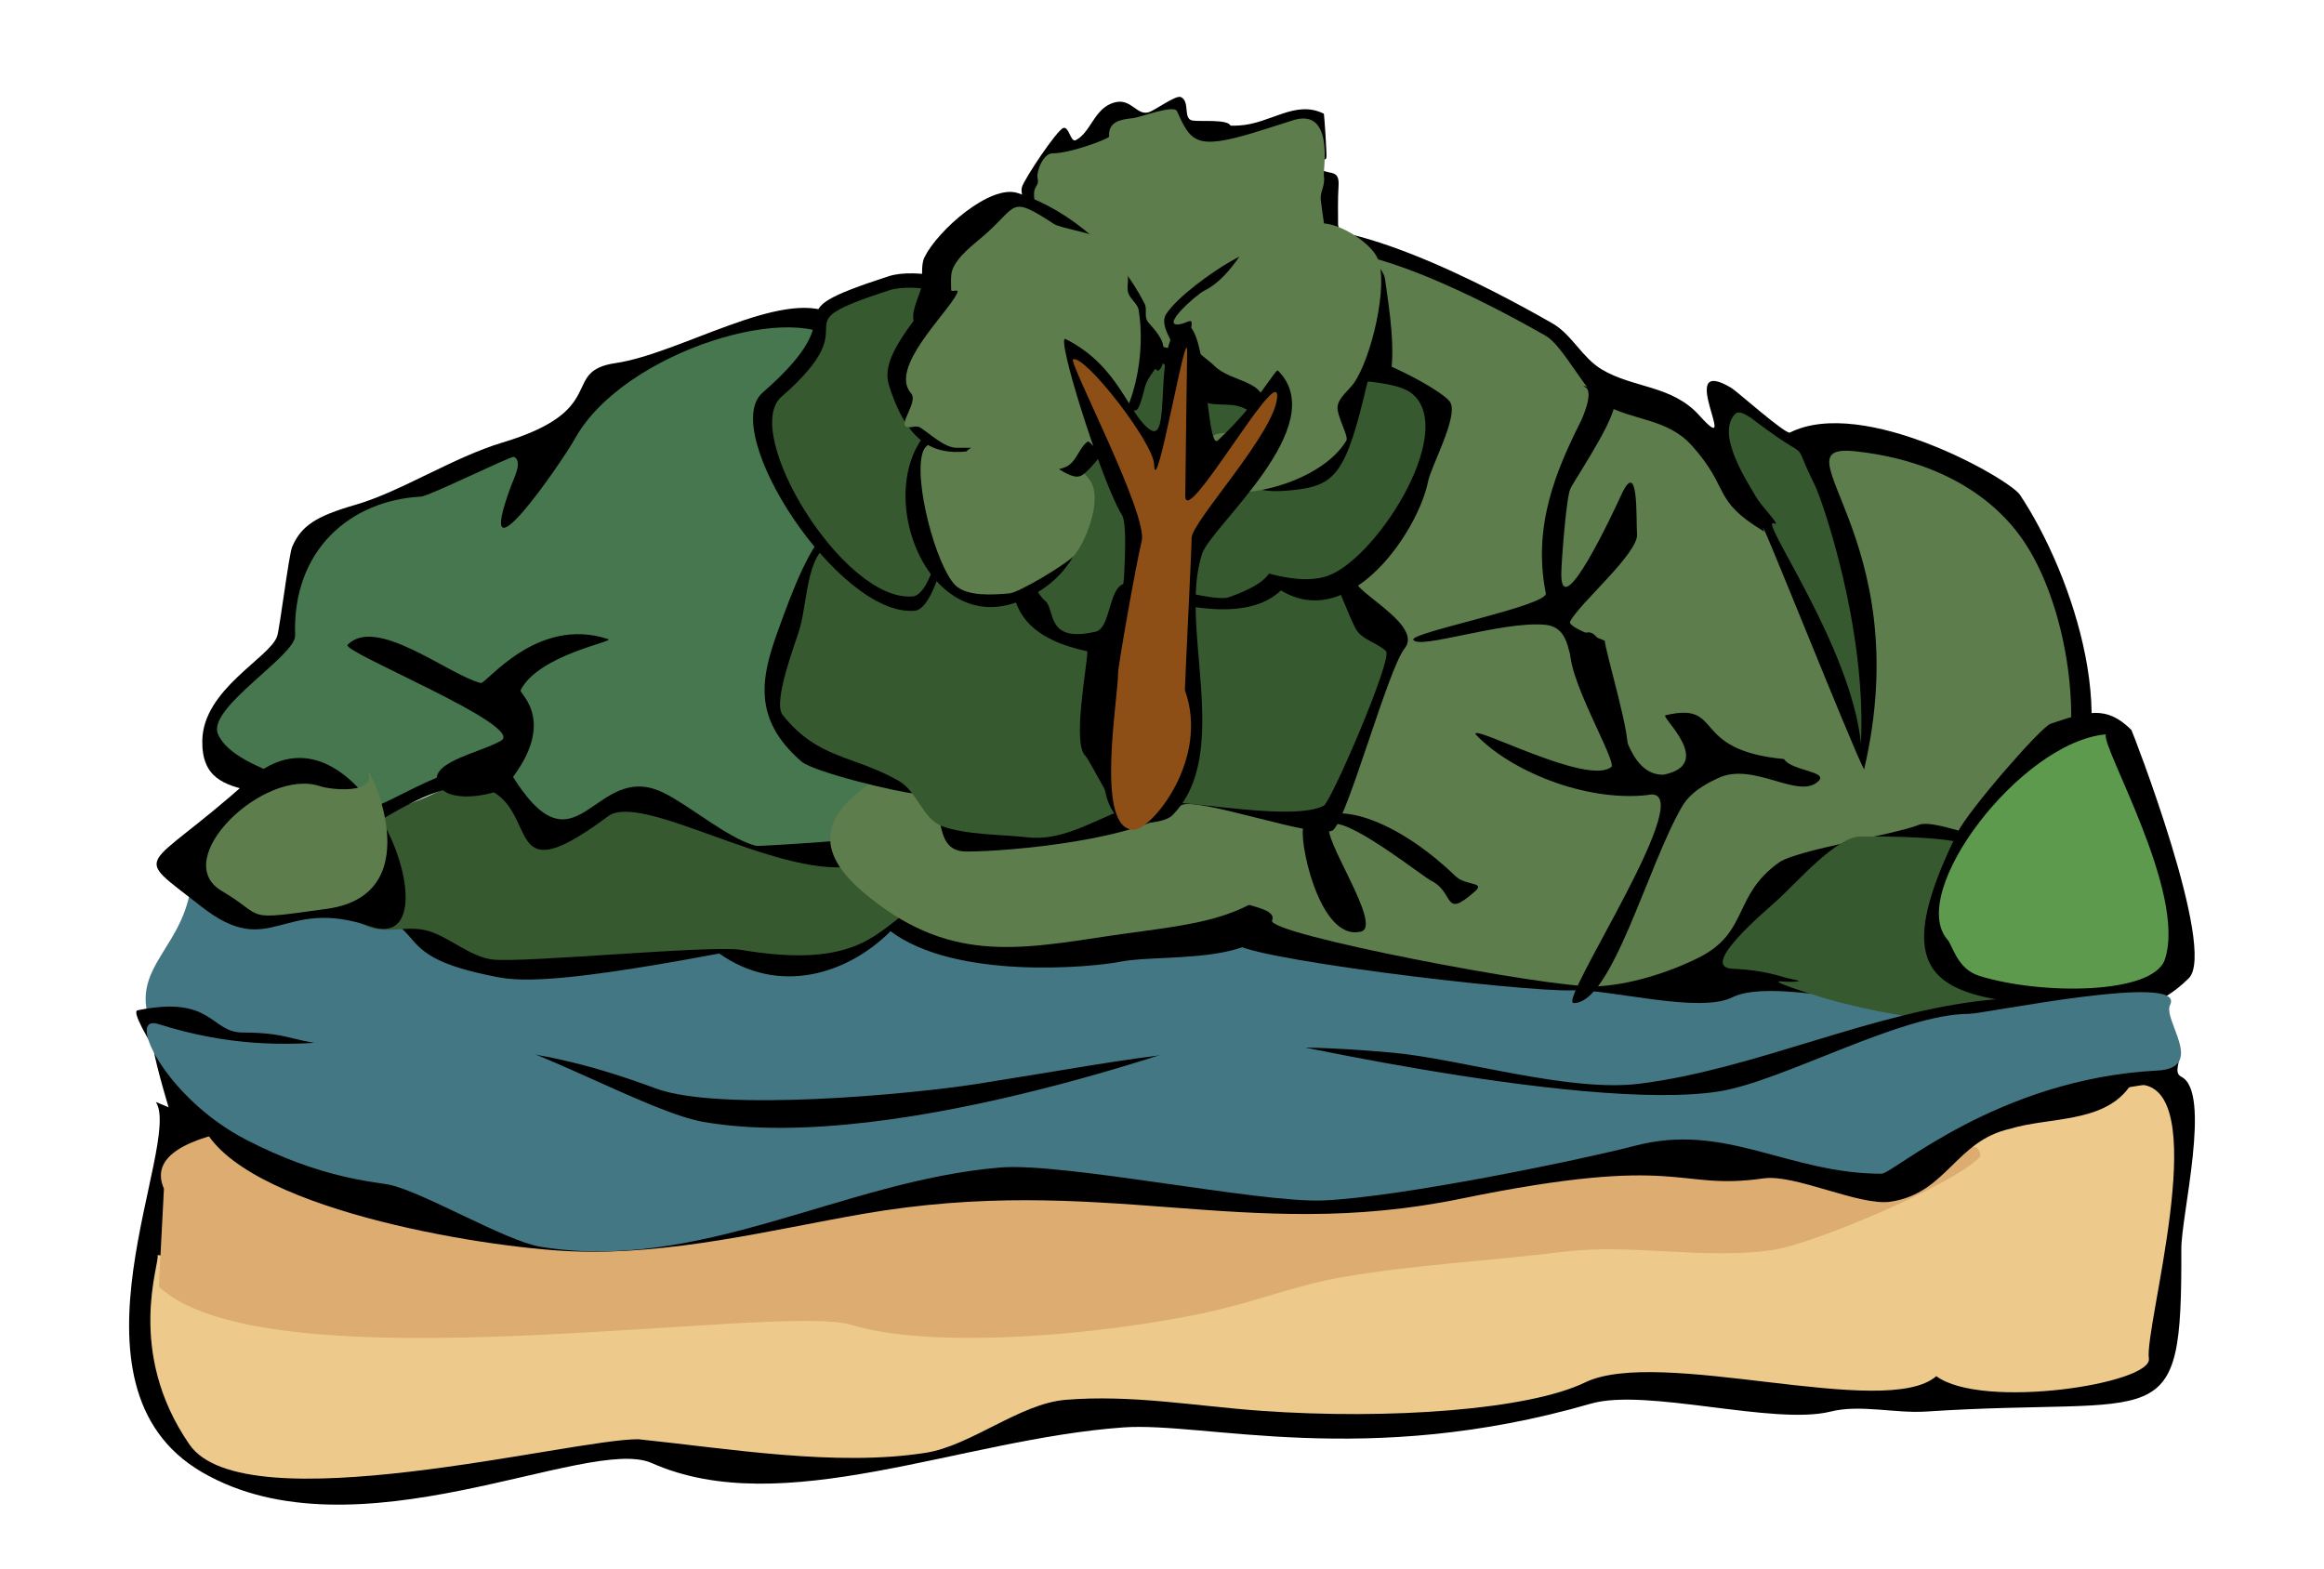 <svg xmlns:inkpad="http://taptrix.com/inkpad/svg_extensions" xmlns="http://www.w3.org/2000/svg" viewBox="0 0 360 243.102" width="480" height="324.136"><g inkpad:layerName="Layer 1"><path d="M24.139 170.72c4.223 6.334-15.913 43.896 7.133 57.34 23.816 13.892 59.783-5.804 69.695-1.399 20.253 9.002 47.761-3.718 73.043-5.524 12.605-.9 37.443 6.445 72.43-3.683 8.553-2.476 28.349 3.424 37.136 1.228 4.568-1.143 10.02.308 14.73 0 36.953-2.42 39.696 4.439 39.592-25.167-.019-5.222 4.739-24.33 0-26.7-1.428-.714.263-2.806-.614-3.683-4.829-4.828-42.34 7.502-47.57 9.514-4.845 1.864-9.282 4.951-14.425 6.138-14.098 3.253-28.766 3.29-42.967 6.445-41.792 9.287-84.984 26.855-128.593 18.414"/><path d="M29.347 223.785c8.56 12.396 59.26-.884 69.544-.817 14.032 1.451 30.648 4.288 44.551 2.093 6.91-1.09 14.562-7.61 21.59-8.195 10.227-.853 20.183.975 30.247 1.693 20.082 1.434 41.588-.184 50.248-4.385 11.57-5.613 46.502 5.864 54.42-.974 7.13 5.26 33.52 1.159 32.924-2.738-.722-4.733 9.662-40.42-.725-42.365-.768-.143-33.549 6.275-33.782 6.421-3.308 2.068-7.619 3.418-11.374 4.356-11.143 2.786-22.695 6.158-34.119 7.502-21.581 2.539-43.191-.66-64.851.242-13.405.558-26.872 3.97-40.17 5.565-14.518 1.742-29.864 3.158-44.525 1.936-7.676-.64-15.475-1.565-23.23-.968-3.53.272-7.18 2.279-10.648 3.146-7.585 1.896-19.408-.982-26.802 1.131-.222.063-18.276-3.094-18.237-2.999.444 1.089-5.06 14.876 4.939 29.356z" fill="#edca8c"/><path d="M24.098 160.365c-2.052-.691 3.068 14.089 6.236 25.61 2.92 10.615 12.982 18.415 13.535 18.046 3.178-2.118-2.609-16.156-3.98-18.311-2.324-3.651-4.081-12.281-6.105-15.924-1.413-2.543-7.278-8.61-9.686-9.42z"/><path d="M24.606 199.329c17.01 15.913 95.777 2.423 107.273 5.921 14.123 4.299 44.387.958 58.749-2.821 5.757-1.515 11.064-3.467 16.984-4.512 11.3-1.994 23.102-2.556 34.5-3.98 10.642-1.33 21.796 1.246 32.378-.266 6.413-.916 27.818-10.037 32.11-14.33.441-.442-.11-1.453-.53-1.593-5.497-1.832-12.453-1.806-18.578-2.92-14.231-2.587-28.495-2.388-42.991-2.388h-44.32c-21.16 0-42.268 1.032-63.162 4.246-4.23.651-120.382-12.432-111.624 7.472" fill="#dcac70"/><path d="M74.506 163.325c25.088 13.163 77.37 12.913 104.931 7.211 6.308-1.305 13.633-6.38 20.433-4.567 18.518 4.938 41.583 10.99 61.06 9.135.97-.093 1.914-.393 2.885-.48 1.835-.168 3.686 0 5.529 0 7.298 0 21.873 2.994 27.165-2.886 7.416-8.241 1.877-10.02 12.98-15.144.496-.229 6.05-2.774 4.807-4.328-11.243-14.053-77.665-3.235-96.396-5.048-23.49-2.273-47.6-2.813-70.916-1.442-7.606.447-6.069-4.837-10.817-7.212-14.344-7.171-36.705 4.41-49.04 10.578-4.952 2.475-17.714 11.51-12.62 14.183z" fill="#447784"/><path d="M35.322 133.516c-.363 1.413-.796 2.846-1.562 4.087-.464.75-3.5-.214-2.645 0 38.358 9.59 48.331 1.682 83.897 1.682 2.07 0 1.68.957 2.644 2.404 1.56 2.34 10.592 5.26 10.578 5.289-1.824 3.647-7.47 13.67-11.299 14.904-11.582 3.736-34.027 1.872-45.915 5.53-7.642 2.35-11.505-1.366-18.75-2.645-1.448-.256-3.087-.48-4.568-.48h-3.125c14.68 0-13.462 6.49-18.51-.722-8.438-12.054.69-14.542 3.125-24.28.672-2.687 2.346-4.995 4.087-7.211.806-1.026 2.752-4.185 2.644-2.885-.12 1.451-.238 2.917-.601 4.327z" fill="#447784"/><path d="M51.484 140.612c17.376 1.892 6.717 6.8 23.921 10.421 3.784.797 7.433 2.056 36.012-3.313 9.158 6.474 19.763 3.317 26.535-3.455 10.09 7.601 31.187 5.61 35.663 4.715 7.004-1.4 26.784 1.29 24.316-11.052-.546-2.732-5.149-3.158-7.263-3.158-21.123 0-41.708.32-63.158-.474-7.775-.288-15.691-2.905-23.526-1.894-5.349.69-10.205 4.205-15.631 5.21-13.565 2.512-23.819-3.894-37.106 1.421-2.411.965-4.054 1.112.237 1.58z"/><path d="M191.223 145.902c-.96 2.332 44.479 7.819 52.428 7.524 5.746-.212 19.578 3.642 24.713 1.075 8.689-4.345 42.366 7.541 50.344 1.842 3.078-2.199-9.143-24.107-5.065-25.787 3.355-1.381 3.155-1.091 5.54-3.954 10.378-12.452 1.997-37.524-6.282-49.945-1.631-2.446-24.192-15.368-35.634-9.646-.658.328-8.242-6.418-9.057-6.907-9.079-5.448 1.774 11.756-4.972 4.261-4.266-4.74-10.21-4.187-15.134-7.142-3.048-1.829-4.603-5.4-7.652-7.142-8.64-4.936-34.7-19.14-44.212-13.433-1.033.62-4.453 2.474-4.762 3.4-3.703 11.112-12.512 22.268-10.202 35.2 1.326 7.427 4.04 14.202 3.57 21.936-.466 7.702-3.579 14.087-3.23 22.106.231 5.318-1.402 20.64 3.91 23.297 1.926.962 6.502 1.362 5.697 3.315z"/><path d="M197.05 142.605c-.867 2.105 42.939 10.473 50.115 10.207 5.186-.192 11.328-2.134 15.963-4.45 7.842-3.922 5.23-9.591 12.434-14.736 2.776-1.985 17.96-4.317 21.64-5.833 3.029-1.246 15.806 5.194 17.96 2.61 9.367-11.24 5.939-35.143-1.535-46.355-1.472-2.207-8.134-12.126-26.094-14.121-13.114-1.457 9.67 13.047 1.228 49.27-1.503-2.51-17.392-42.567-15.489-36.853-8.196-4.917-5.13-6.573-11.219-13.338-3.85-4.278-9.216-3.78-13.66-6.446-2.752-1.651-6.196-8.956-8.948-10.53-7.799-4.455-31.322-17.276-39.908-12.125-.932.56-4.02 2.234-4.298 3.07-3.343 10.03-9.253 24.181-7.169 35.854 1.197 6.704 3.647 12.82 3.224 19.8-.422 6.953-3.231 12.716-2.917 19.955.209 4.8-1.265 18.63 3.53 21.028 1.738.869 5.868 1.23 5.143 2.993z" fill="#5d7d4d"/><path d="M52.23 127.62c-4.567.926-1.035 11.951 3.255 15.113 3.497 2.576 7.124.349 10.927 1.51 3.306 1.011 6.56 4.074 9.996 4.418 5.043.504 33.888-2.271 38.361-1.511 18.483 3.138 21.173-3.172 26.736-6.51 5.29-3.174-33.737-30.553-39.523-30.34-28.365 1.047-21.933 11.687-49.752 17.32z" fill="#375930"/><path d="M95.356 56.25c-8.68 1.278-.674 7.255-17.553 12.318-7.601 2.281-15.745 7.619-22.784 9.649-6.044 1.744-8.357 3.227-9.764 6.51-.516 1.202-1.926 12.704-2.332 13.866-1.163 3.327-11.47 8.193-11.587 16.152-.17 11.522 13.649 4.416 21.94 14.968 1.34 1.706 17.902-13.95 25.109-5.347 4.046 4.83 1.743 12.554 15.809 2.092 5.157-3.836 25.815 9.368 37.663 7.789 20.889-2.785 3.214-72.85-2.906-85.091-.092-.184.132-.457-.116-.582-7.745-3.872-23.542 6.214-33.48 7.677z"/><path d="M130.328 53.483c-6.076-7.356-33.663.787-41.262 14.467-2.035 3.664-16.069 23.984-9.908 7.36.528-1.424 1.824-3.853.465-4.533-.405-.202-13.15 6.095-14.414 6.161-10.908.574-19.964 8.252-19.49 21.505.113 3.133-13.593 11.194-11.972 15.228 2.575 6.409 20.884 8.746 20.884 11.16 0 4.134 16.196-8.345 17.669-4.418 1.056 2.816 5.295-3.147 6.626-.93 10.519 17.533 12.941-2.13 23.946 3.372 4.157 2.078 9.69 6.887 14.066 8.137.47.134 1.262 0 1.743 0 .86 0 13.778-.841 13.95-1.047 1.142-1.37 1.768-3.658 3.255-4.65 1.312-.874 4.685 1.011 5.696 0 2.47-2.47 4.41-8.921 3.138-12.902-6.033-18.874-1.773-43.632-14.392-58.91z" fill="#47774f"/><path d="M142.918 113.73c5.977 3.612-26.259 9.866-9.357 24.353 13.132 11.256 24.073 9.036 38.593 6.858 13.788-2.068 27.169-2.08 31.153-18.018 1.716-6.863.15-12.342-6.742-14.065-1.467-.367-2.074-2.611-3.72-3.023-9.921-2.48-22.168 3.703-31.85 5.464-4.73.86-8.73.24-13.252-.581-1.41-.257-2.773-.638-4.185-.814-1.007-.126-4.033-.436-3.023-.349.794.068 1.702-.238 2.383.175z" fill="#5d7d4d"/><path d="M129.027 81.355c-3.58 2.78-6.244 10.098-8.486 16.275-2.634 7.258-4.058 13.686 3.604 20.342 1.91 1.66 15.284 4.867 17.785 4.999 5.59.294 1.672 8.95 7.789 8.95 6.63 0 27.194-1.814 33.13-7.09 1.951-1.735 21.898 5.535 23.713 3.72 2.344-2.344 8.44-24.879 11.043-28.131 2.657-3.321-6.462-8.043-7.44-9.998-3.417-6.836-2.661-21.38-25.922-17.088-20.851 3.848-38.466-4.98-55.216 8.021z"/><path d="M129.725 83.913c-4.776.673-4.513 8.657-5.813 13.368-.582 2.11-4.294 11.459-2.673 13.484 5.536 6.921 10.905 6.165 18.018 10.23 2.776 1.586 3.726 5.887 6.625 6.974 3.717 1.394 9.238 1.298 13.252 1.744 7.615.846 13.35-5.463 20.808-5.463 5.912 0 20.403 2.934 25.109.58 1.127-.563 10.743-22.851 9.648-23.946-1.34-1.339-3.842-1.755-4.766-3.603-2.727-5.454-4.482-14.246-12.09-14.182-22.707.191-45.633-2.356-68.118.814z" fill="#375930"/><path d="M175.176 102.163c-3.255 7.672-5.23-8.195-5.23-6.975 0 1.047.232 15.461 2.324 9.416 2.615-7.553-11.043-9.811-11.043-16.274 0-1.008 9.324-5.557 8.486-4.998-2.946 1.963-1.143 14.71-1.28 17.785-.11 2.496-2.296 13.977-.348 15.925.824.824 4.858 9.292 6.277 9.765.988.329 2.117-8.588 3.255-9.3 1.415-.884-2.906-11.624-4.882-4.998-1.83 6.136 5.978-2.067 5.115-5.231-1.091-4 2.677-17.727-2.674-5.115zM118.136 60.825c-6.89 6.013 11.756 34.745 23.507 33.798 4.18-.337 5.636-17.12 9.53-18.297 10.186-3.08 7.947-4.96 8.385-4.828 1.766.53-10.204-23.153-9.656-24.523 1.537-3.843-8.194-5.491-12.198-4.193-20.004 6.484-3.724 4.217-19.568 18.043z"/><path d="M121.046 61.477C114.743 66.98 130.6 93.266 141.35 92.4c3.824-.309 5.156-15.663 8.718-16.74 9.32-2.817 7.272-4.537 7.672-4.417 1.616.485-9.335-21.182-8.834-22.435 1.406-3.516-7.496-5.024-11.16-3.836-18.3 5.932-2.204 3.858-16.699 16.506z" fill="#375930"/><path d="M160.18 77.984c-9.09 18.5 1.911 22.24 12.322 23.598 5.77.752-2.681-11.566 3.604-9.648 7.665 2.338 17.32 4.3 22.319-.465 10.695 6.51 21.25-9.183 22.784-16.856.477-2.384 4.628-9.923 3.487-12.206-1.052-2.104-15.254-9.236-17.669-7.788-18.569 11.134-37.298 3.934-46.847 23.365z"/><path d="M204.237 57.7c3.645 1.623 11.692.947 14.53 3.313 7.111 5.925-6.029 26.344-13.6 28.363-4.336 1.157-9.614-.794-13.833-2.092-.194-.06-.873-.558-.93-.814-.212-.956 10.624-29.339 10.927-29.642.819-.819 2.61.74 2.906.871z" fill="#375930"/><path d="M160.413 77.403c-.58 4.03-2.167 12.58 1.511 15.693 1.585 1.341 0 6.576 7.789 4.766 2.363-.549 1.948-6.695 4.417-7.44 2.777-.837 13.72 3.01 16.274 2.093 6.229-2.237 5.943-3.747 6.975-4.65 3.048-2.667 2.572-11.9 3.836-15.693 1.063-3.19.503-18.872-1.046-21.97-.822-1.644-9.216-.349-11.044-.349-4.152 0-8.158-3.946-12.786-2.557-3.5 1.05-9.466 3.89-11.625 6.974-4.834 6.906-3.225 15.652-4.3 23.133z" fill="#375930"/><path d="M152.683 62.814c-21.213 1.521-12.362 37.089 5.056 30.398 17.553-6.742 11.212-31.564-5.056-30.398z"/><path d="M152.334 66.825c1.269 2.074-8.089-.415-9.357 3.138-1.56 4.364 2.046 17.74 4.998 20.692 1.817 1.817 6.017 1.475 8.37 1.279 1.52-.127 8.593-4.41 9.88-5.696 1.682-1.682 4.698-8.705 2.674-11.741-2.034-3.05-10.957-9.765-14.763-9.765-2.244 0-3.28-.323-1.802 2.093z" fill="#5d7d4d"/><path d="M163.61 40.397c1.503 3.115-.364 13.69.53 14.138.336.168.58-.503.758-.834 1.173-2.19 3.93-10.545 5.534-3.487.74 3.256-.107 4.093 2.198 4.093 1.25 0 .762 1.98 1.137 2.73.06.12 1.72-3.067 3.714-1.82.212.132 1.63 2.442 1.971 2.199 1.088-.777.446-2.63 1.971-3.184 2.18-.793 2.808 5.415 4.094 4.624 1.274-.785 2.168-2.507 3.335-3.487 2.533-2.128 5.81-1.477 8.87-1.668 3.284-.205 6.51 2.6 6.518 2.577 2.19-6.566 3.671-12.783 3.412-12.886-.916-.367-2.957.91-2.957-.076 0-1.325 3.421-3.84 3.79-5.686.036-.177-1.212-2.099-1.212-2.88 0-1.97-.056-3.946.076-5.913.2-3.008-1.772-1.392-3.488-3.108-.152-.152 1.498-1.024 1.592-1.213.134-.267-.326-6.871-.379-6.898-4.432-2.216-8.26 1.55-13.114 1.82-.032.001-1.327.075-1.364 0-.495-.99-4.556-.576-5.837-.759-1.575-.225-.35-2.904-1.82-3.638-.766-.383-3.997 2.048-5.003 2.35-1.865.56-2.684-2.231-5.306-1.516-3.144.857-3.63 4.657-5.988 5.837-.8.4-1.029-2.112-1.896-1.896-.983.246-6.086 7.921-6.443 9.173-.39 1.365 1.289 4.028 1.289 5.76 0 .989-1.739 1.986-1.365 3.109.235.705 5.13 2.015 5.382 2.54z"/><path d="M165.77 47.864c5.704 6.834-3.256-14.2-3.07-10.31.076 1.593-1.567-.71-2.426-6.291-.439-2.85.769-2.069.455-3.639-.22-1.097.894-3.866 2.274-3.866 2.93 0 8.81-2.308 8.793-2.577-.151-2.426 1.883-2.677 3.715-2.88 1.195-.133 6.337-2.154 6.822-1.062 2.123 4.776 2.97 5.992 11.826 3.336.342-.103 5.385-1.684 5.76-1.82 6.899-2.501 5.016 7.585 5.155 8.49.258 1.675-.705 2.437-.455 3.942.063.378.36 2.996.834 5.61.584 3.21.23 5.287-.227 8.49-.33 2.314.595 4.816-.455 6.216-1.988 2.65-1.847 3.41-6.519 5.534-2.022.919-4.347 2.823-6.52 2.728-10.404-.452-8.928-3.942-14.705-7.656-1.822-1.171-4.267-1.279-6.14-2.35-1.055-.602-.976-2.723-1.896-3.184-1.743-.872-5.701-1.682-3.221 1.29z" fill="#5d7d4d"/><path d="M179.604 53.55c-2.72-.959-.204 2.215 1.061 3.183.725.554 2.732.421 3.108.986.977 1.465.547 3.65 2.502 4.472 2.346.988 4.734-.154 7.126 1.44 6.783 4.523-7.2 13.864 7.05 12.28 6.462-.717 8.087-2.577 11.37-16.676.14-.6 3.283.208 3.411-.304 1.068-4.271-.033-11.15-.682-15.69-.564-3.95-10.566-7.03-13.948-6.748-2.388.2-8 2.872-10.006 4.018-2.93 1.674-8.145 5.432-9.93 8.111-1.643 2.463 3.669 6.594-1.062 4.927z"/><path d="M182.864 50.214c-3.43.639 2.411-4.541 3.638-5.155 4.713-2.356 6.69-8.13 10.082-11.522 1.528-1.528 6.595 1.061 8.187 1.061 2.839 0 7.602 3.031 8.642 5.458 1.74 4.06-1.018 15.555-3.715 19.33-.778 1.09-2.303 2.178-2.501 3.563-.195 1.368 1.755 4.655 1.364 5.306-3.695 6.16-15.435 9.46-21.3 7.505-.674-.224-.759-.487-.759-1.213 0-11.846 3.25-4.615 8.187-9.551.408-.408 1.07-.993 1.137-1.592.52-4.67-5.003-4.018-7.732-6.747-1.096-1.096-3.866-2.728-3.866-4.32 0-.86.828-2.808 0-2.578-.462.129-.893.367-1.364.455z" fill="#5d7d4d"/><path d="M157.62 29.898c-4.205-1.353-12.287 5.701-14.402 9.93-.661 1.323-.184 3.33-.53 4.777-.334 1.388-1.708 3.927-1.062 5.382.544 1.224 3.246-.317 3.942.379.471.471-1.505-4.606-1.82-4.018-1.905 3.557-7.434 8.827-6.064 13.266 4.094 13.265 11.191 10.334 16.8 9.652 6.302-.766 10.847 5.99 13.219 4.296 1.673-1.196 3.899-4.387 4.775-6.14 3.77-7.54 3.062-.192 4.852-7.353.546-2.183 2.608-3.382 2.88-5.837.18-1.615-1.388-3.167-2.35-4.321-.695-.835-.12-1.983-.53-2.805-3.9-7.8-11.407-14.536-19.71-17.208z"/><path d="M163.23 34.674c-6.929-4.494-5.46-2.84-10.803 1.806-1.597 1.39-4.157 3.25-4.903 5.338-.305.853-.186 2.19-.186 3.103 0 .384 1.114-.172.993.31-.027.108-.074.211-.124.31-1.558 3.116-10.542 11.493-7.076 15.393 1.107 1.245-1.79 4.561-.806 5.151.56.336 1.557-.254 2.172.124 1.62.998 3.766 3.166 5.71 3.166h2.234s-.807.426-.807.807c0 .485.91.523 1.242.558 1.798.19 3.646-.915 5.275-.683.864.124 2.425 4.592 8.751 2.359 1.834-.647 2.127-2.914 3.538-3.972.423-.317 1.08 1.591 2.172.62 5.29-4.701 6.871-14.447 5.772-21.04-.184-1.108-1.476-1.717-1.675-2.917-.159-.95.249-2.109-.187-2.979-.953-1.907-2.766-3.094-3.972-4.903-.785-1.177-6.086-1.75-7.32-2.55z" fill="#5d7d4d"/><path d="M173.549 79.38c-3.256-5.86-10.074-27.647-8.486-26.853 8.37 4.184 9.764 11.857 13.135 14.065 3.205 2.1.578-12.086 4.185-15.693 4.837-4.836 4.237 19.207 6.278 17.32 6.16-5.695 8.94-11.169 9.3-10.81 8.475 8.476-10.318 24.094-11.742 28.364-3.753 11.259 4.878 31.041-4.65 40.569-1.137 1.138-5.502 1.498-7.207.93-7.901-2.634-.596-31.583-.232-38.128.507-9.129-.291-9.242-.581-9.765z"/><path d="M173.2 104.256c0 4.117-3.649 24.295 2.441 24.295 2.72 0 11.798-10.914 7.905-21.622-.045-.123 1.066-22.429 1.046-23.597-.042-2.463 13.216-16.638 13.252-21.97.033-4.892-14.302 20.787-14.24 15.415.123-10.733.267-20.58.29-22.158.087-5.704-4.881 23.546-5.114 17.32-.127-3.393-10.697-16.986-12.555-16.274-.8.307 11.647 24.038 10.63 28.16-.878 3.551-3.655 19.341-3.655 20.43z" fill="#8d4f15"/><path d="M38.592 120.83c-16.403 14.742-18.492 10.886-7.49 19.547 11.002 8.66 12.406-1.639 26.334 3.16 13.928 4.798-1.522-38.273-18.844-22.706zM53.842 99.903c-1.012 1.049 27.71 12.597 23.776 14.845-3.522 2.012-11.878 3.44-9.56 7.045 1.934 3.01 9.435.98 10.064.251 8.68-10.064 2.27-14.606 2.515-15.096 2.758-5.515 14.676-7.562 13.587-7.925-11.083-3.695-18.926 7-19.75 6.793-4.965-1.241-16.207-10.496-20.632-5.913z"/><path d="M57.113 120.031c.787 2.842-5.597 2.412-7.548 1.762-8.689-2.897-23.46 11.373-15.222 16.228 7.045 4.151 2.894 4.654 16.354 2.767 16.82-2.358 5.523-23.981 6.416-20.757z" fill="#5d7d4d"/><path d="M275.902 152.039c.866.062 1.748.12 2.609 0 .638-.09-1.228-.374-1.842-.56-2.828-.86-5.267-1.27-8.288-1.402-5.354-.232 5.024-8.873 7.043-10.716 2.876-2.625 9.081-9.775 12.781-9.775 3.089 0 15.55-.09 17.611 1.79 4.133 3.774 1.524 6.153 5.986 10.227.487.446 1.946 13.772 1.227 14.429-5.525 5.043-25.948-.032-30.681-1.472-2.089-.635-8.551-2.672-6.446-2.521zM274.837 81.095c1.223.56-2.04-2.725-2.84-4.144-1.281-2.279-6.306-9.724-3.173-12.857.782-.782 2.906 1.029 3.377 1.382 9.152 6.864 4.914 1.647 8.853 9.525 1.277 2.555 8.104 22.41 7.213 40.198-1.477-15.104-16.176-35.361-13.43-34.104z" fill="#375930"/><path d="M243.889 99.237c-3.207 2.334 6.283 17.863 5.774 19.527-3.539 3.156-21.742-6.689-21.085-5.003 5.32 5.668 16.962 10.456 26.556 9.42 9.065-2.153-13.994 32.187-11.368 32.212 5.913.057 11.354-21 16.768-30.41 1.544-2.682 4.795-4.033 5.492-4.381 5.53-2.765 12.627 3.446 15.694.379 1.497-1.496-4.278-1.576-5.366-3.39-14.818-1.391-9.116-8.963-18.364-6.78-.842.21 7.781 7.57-.282 9.203-9.824.284-6.562-28.336-13.82-20.777z"/><path d="M241.854 88.976c0 7.688 8.128-9.76 9.238-12.203 2.84-6.248 2.297 3.95 2.502 5.897.315 2.99-8.966 10.805-10.375 13.622-.457.915 5.372 2.863 5.372 2.995 0 1.267 4.422 16.085 3.369 16.788-1.741 1.16-5.558-12.802-7.658-13.035-1.768-.197-.475-5.861-5.003-6.254-6.705-.582-19.568 3.926-20.37 2.323-.552-1.105 20.907-5.278 20.523-7.2-2.103-10.513 1.714-19.226 5.386-26.571.34-.68 2.098-4.67.715-5.36-1.365-.683 3.018.76 4.288 1.607 1.884 1.256-5.64 12.237-6.578 14.112-.637 1.274-1.409 11.475-1.409 13.28zM201.978 128.058c-1.002 1.027 2.179 17.926 8.845 16.26 3.482-.87-6.359-14.904-4.824-16.439 1.981-1.981 14.288 7.86 15.723 8.577 3.672 1.836 1.783 6.06 6.79 1.608 1.63-1.448-1.498-.83-3.037-2.323-7.765-7.53-18.424-12.882-23.497-7.683zM303.24 128.949c1.688-3.416 12.892-16.318 14.421-16.828 5.528-1.842 8.578-2.963 12.503.962.112.113 13.309 34.048 8.894 38.462-9.267 9.266-21.652 4.66-29.328 3.366-11.823-1.993-15.869-6.996-6.49-25.962z"/><path d="M326.207 113.765c-13.154 1.17-30.834 24.41-24.556 31.785.822.822 1.442 4.53 4.937 5.628 9.417 2.963 26.927 2.962 28.764-2.55 3.423-10.266-9.894-32.918-9.145-34.863z" fill="#5d9a4d"/><path d="M31.356 174.262c5.676 12.813 43.011 19 57.213 19.592 15.298.638 30.959-3.332 44.953-5.769 37.34-6.502 59.143 4.527 92.78-2.379 34.594-7.102 33.106-1.181 46.888-3.15 4.885-.698 14.9 4.346 19.712 3.606 8.707-1.34 9.982-9.404 18.51-11.298 5.842-1.8 14.192-.861 18.27-6.25.6-.9 5.45-7.771 4.568-8.655-.652-.651-1.025-.721-2.165-.721-10.623 0-13.843-5.347-24.038-4.327-17.968 1.797-36.153 10.74-54.088 12.981-10.916 1.365-27.79-3.86-38.223-4.808-26.37-2.397-38.259.715-64.185 4.808-10.447 1.65-40.062 4.417-50 .721-18.751-6.971-29.035-6.73-47.839-6.73-8.262 0-7.88-1.924-16.106-1.924-5.06 0-4.618-5.83-16.295-3.442-1.828.374 9.289 16.04 10.045 17.745z"/><path d="M24.496 158.64c-5.043-1.592 1.09 11.416 13.59 17.906 11.602 6.024 19.861 6.52 22.117 6.971 5.168 1.034 18.08 8.724 23.474 9.623 24.66 4.11 46.907-10.239 71.24-12.267 9.876-.823 40.204 5.512 50.041 5.102 12.182-.508 40.635-6.455 48.28-8.467 14.069-3.703 23.75 4.327 38.222 4.327 1.796 0 17.95-14.707 42.7-15.981 7.668-.395.814-7.804 2.003-10.192 2.541-5.111-28.777 1.412-31.24 1.412-10.478 0-28.93 10.516-38.705 12.02-21.536 3.313-75.778-9.337-75.778-9.337s-51.149 19.4-81.55 14.035c-8.393-1.48-27.093-12.388-35.813-13.55-13.858-1.848-26.794 5.278-48.581-1.602z" fill="#447784"/></g></svg>